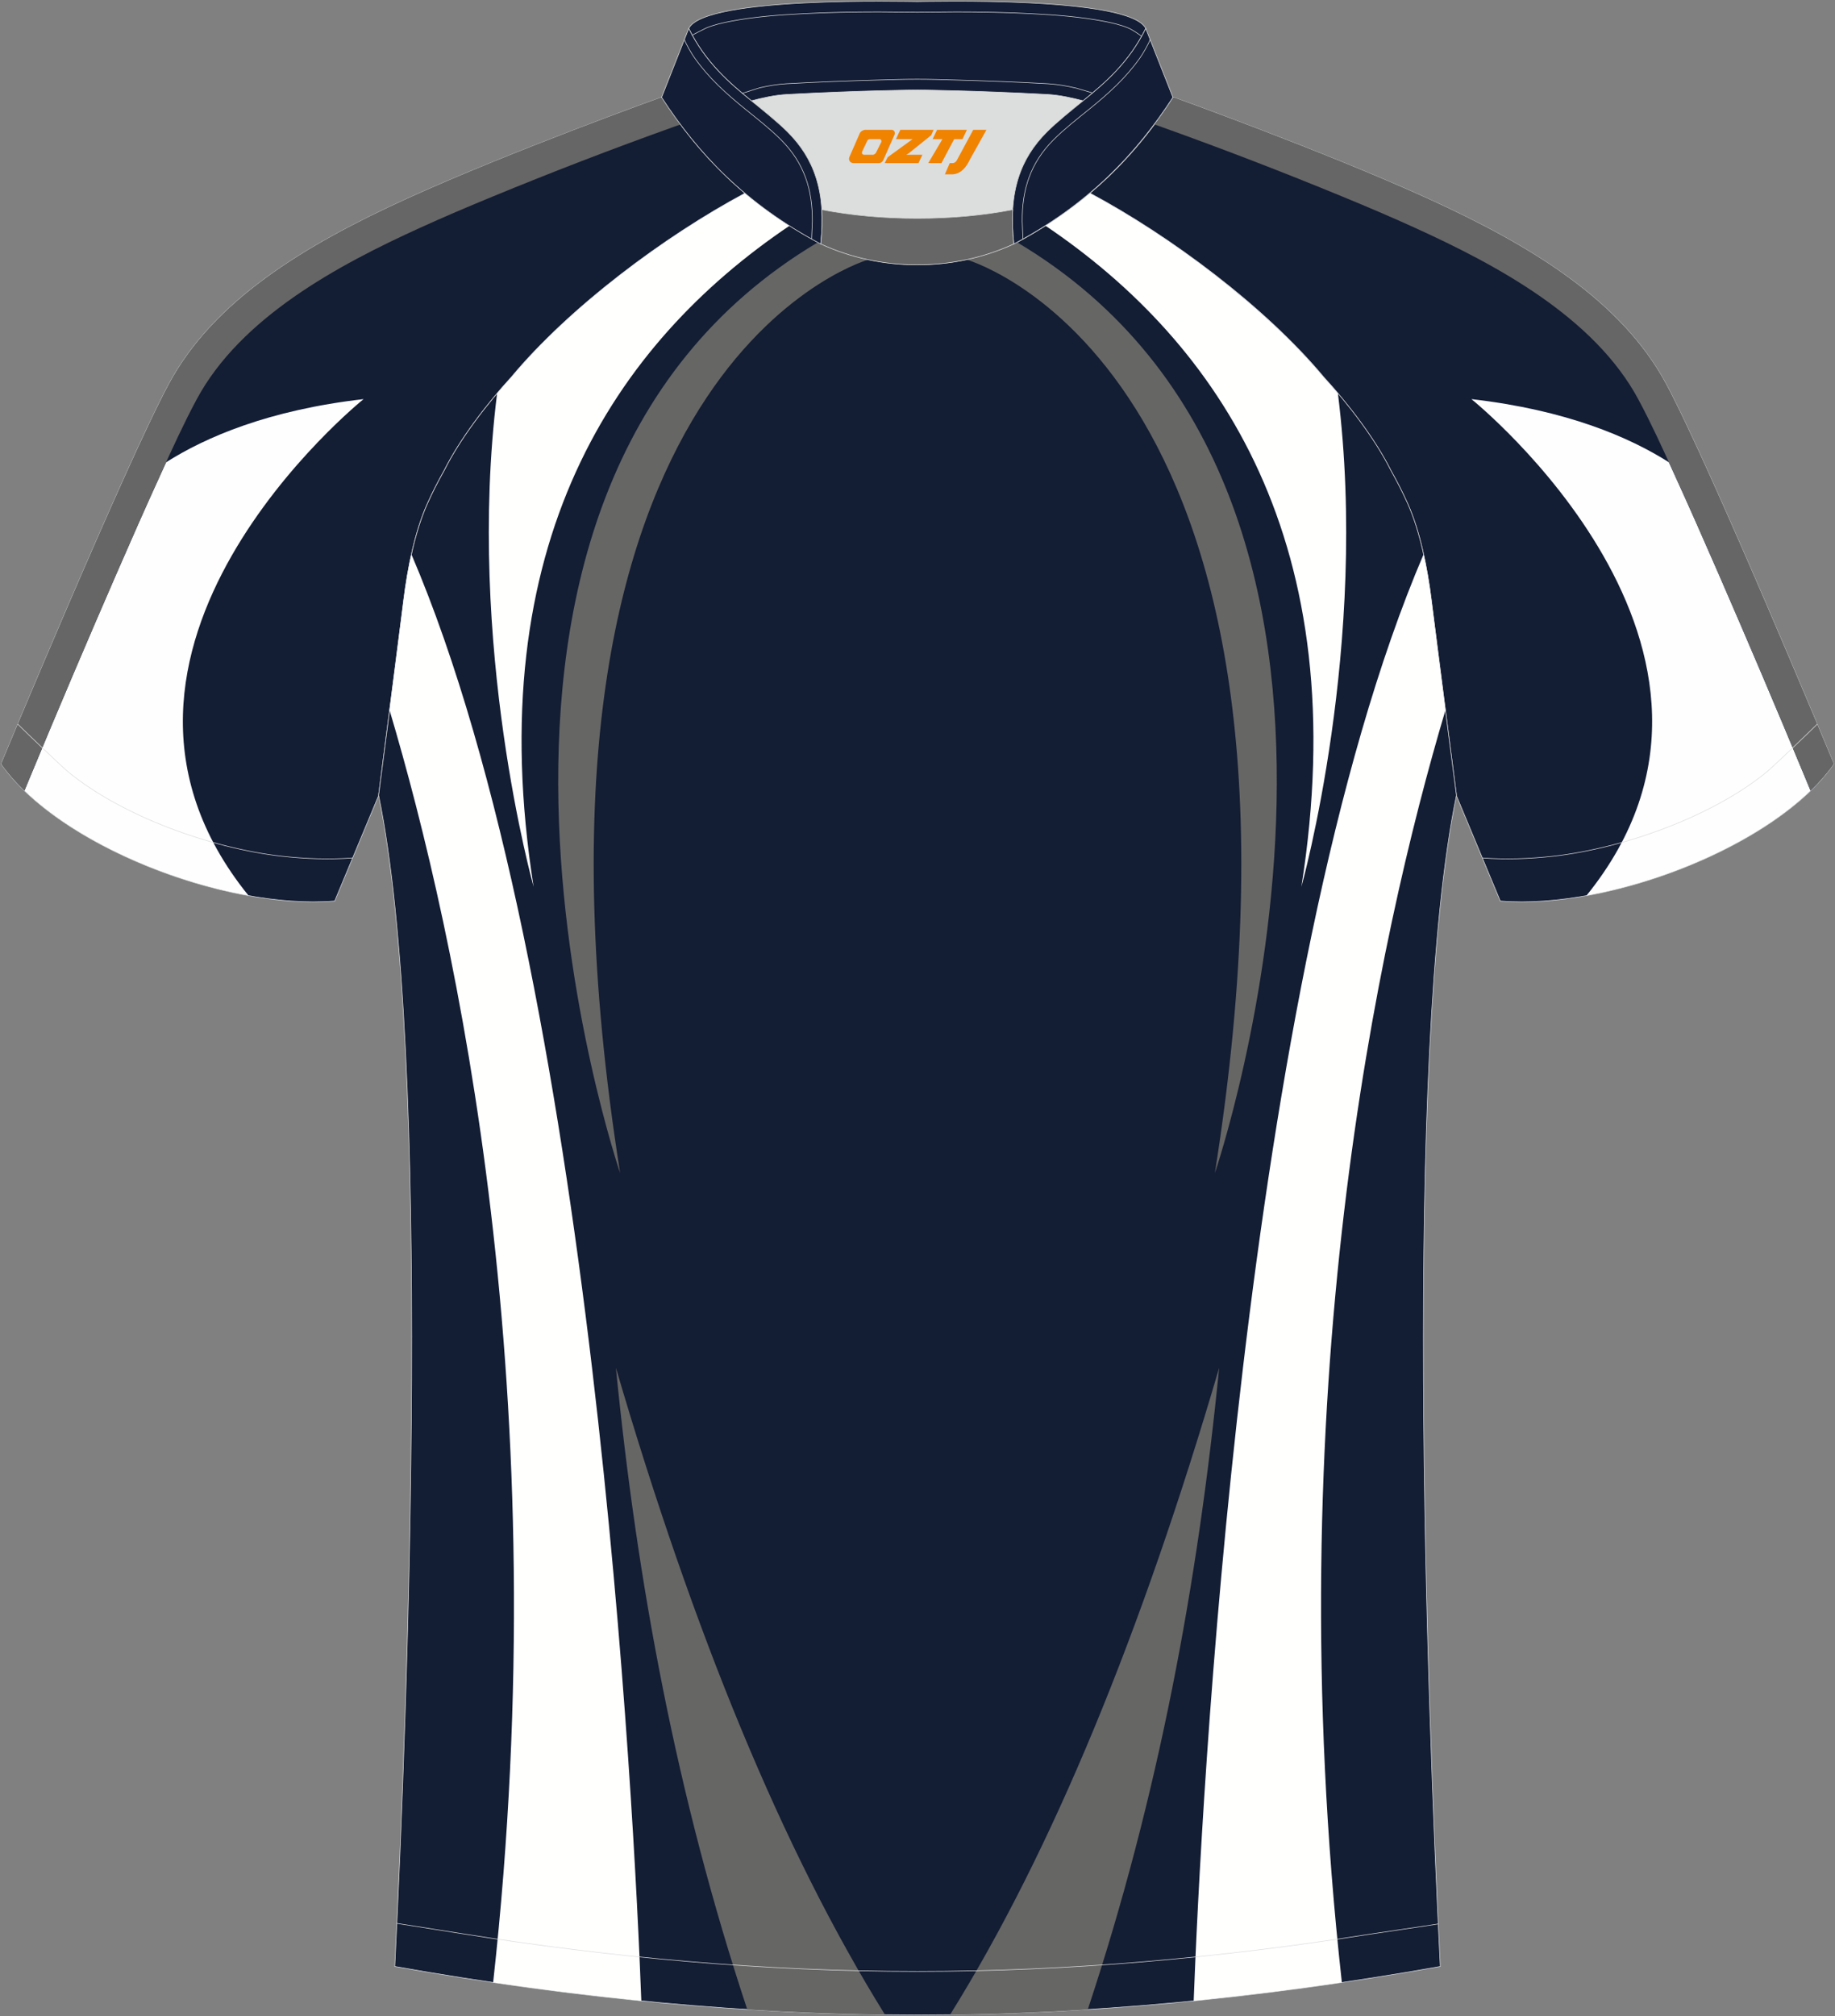 <?xml version="1.0" encoding="utf-8"?>
<!-- Generator: Adobe Illustrator 22.0.0, SVG Export Plug-In . SVG Version: 6.00 Build 0)  -->
<svg xmlns="http://www.w3.org/2000/svg" xmlns:xlink="http://www.w3.org/1999/xlink" version="1.1" id="图层_1" x="0px" y="0px" width="375.2px" height="412px" viewBox="0 0 375.2 412" enable-background="new 0 0 375.2 412" xml:space="preserve">
<rect x="0" y="0" width="375.2" height="412" fill="#808080" stroke="none"/>
<g>
	
		<path fill-rule="evenodd" clip-rule="evenodd" fill="#131D34" stroke="#DCDDDD" stroke-width="0.118" stroke-miterlimit="22.926" d="   M222.86,39.5c7.1-5.98,12.51-12.6,17.06-19.62c0,0,30.75,11.04,51.98,20.69c21.23,9.65,39.7,20.96,48.81,38   c9.12,17.04,34.25,77.54,34.25,77.54c-11.61,16.54-45.44,29.85-68.2,28.01l-8.95-21.48c0,0-3.82-29.36-5.14-39.97   c-0.85-6.8-2.32-14.11-4.86-19.76c-1.01-2.26-2.16-4.5-3.41-6.73c-3.28-6.54-8.81-13.72-13.75-19.1   C258.72,62.77,239.28,48.28,222.86,39.5z"/>
	<path fill-rule="evenodd" clip-rule="evenodd" fill="#FEFEFE" d="M341.24,94.47c-8.08-5.13-20.93-10.68-40.38-12.91   c0,0,64.02,51.42,23.52,101.46c16.98-3.04,35.29-11.28,45.82-21.45l0,0l-1.23-2.97c-5.73-13.82-11.6-27.6-17.57-41.32   c-3.02-6.93-6.07-13.86-9.22-20.74L341.24,94.47z"/>
	<path fill-rule="evenodd" clip-rule="evenodd" fill="#666666" d="M236.06,25.43l1.74,0.62c12.3,4.41,24.62,9.15,36.7,14.13   c4.95,2.04,9.89,4.13,14.76,6.35c16.75,7.61,36.74,18.3,45.76,35.14c2.58,4.81,4.9,9.9,7.17,14.87c3.15,6.88,6.2,13.8,9.22,20.74   c5.97,13.72,11.84,27.5,17.57,41.32l1.23,2.97c1.83-1.77,3.43-3.6,4.75-5.47c0,0-25.13-60.5-34.25-77.54   c-9.12-17.04-27.58-28.35-48.81-38c-21.23-9.66-51.98-20.69-51.98-20.69C238.7,21.76,237.42,23.61,236.06,25.43z"/>
	
		<path fill-rule="evenodd" clip-rule="evenodd" fill="#131D34" stroke="#DCDDDD" stroke-width="0.118" stroke-miterlimit="22.926" d="   M152.34,39.5c-7.1-5.98-12.51-12.6-17.06-19.62c0,0-30.75,11.04-51.98,20.69c-21.23,9.65-39.7,20.96-48.81,38   c-9.12,17.04-34.25,77.54-34.25,77.54c11.61,16.54,45.44,29.85,68.2,28.01l8.95-21.48c0,0,3.82-29.36,5.14-39.97   c0.85-6.8,2.32-14.11,4.86-19.76c1.01-2.26,2.16-4.5,3.41-6.73c3.28-6.54,8.81-13.72,13.75-19.1   C116.48,62.77,135.92,48.28,152.34,39.5z"/>
	<path fill-rule="evenodd" clip-rule="evenodd" fill="#FEFEFE" d="M33.96,94.47c8.08-5.13,20.93-10.68,40.38-12.91   c0,0-64.02,51.42-23.52,101.46c-16.98-3.04-35.29-11.28-45.82-21.45l0,0l1.23-2.97c5.73-13.82,11.6-27.6,17.57-41.32   c3.02-6.93,6.07-13.86,9.22-20.74L33.96,94.47z"/>
	<path fill-rule="evenodd" clip-rule="evenodd" fill="#666666" d="M139.14,25.43l-1.74,0.62c-12.3,4.41-24.62,9.15-36.7,14.13   c-4.95,2.04-9.89,4.13-14.76,6.35c-16.75,7.61-36.74,18.3-45.76,35.14c-2.58,4.81-4.9,9.9-7.17,14.87   c-3.15,6.88-6.2,13.8-9.22,20.74c-5.97,13.72-11.84,27.5-17.57,41.32l-1.23,2.97c-1.83-1.77-3.43-3.6-4.75-5.47   c0,0,25.13-60.5,34.25-77.54c9.12-17.04,27.58-28.35,48.81-38c21.23-9.66,51.98-20.69,51.98-20.69   C136.5,21.76,137.78,23.61,139.14,25.43z"/>
	
		<path fill-rule="evenodd" clip-rule="evenodd" fill="none" stroke="#DCDDDD" stroke-width="0.118" stroke-miterlimit="22.926" stroke-dasharray="1309.533,654.709" d="   M3.64,147.98c1.02,1.06,9.02,8.7,10.23,9.69c11,9.08,29.17,15.65,43.73,17.3c4.83,0.54,9.88,0.72,14.51,0.35"/>
	
		<path fill-rule="evenodd" clip-rule="evenodd" fill="#131D33" stroke="#DCDDDD" stroke-width="0.118" stroke-miterlimit="22.926" d="   M292.67,122.67c1.28,10.22,4.87,37.86,5.13,39.85c-10.9,52.76-6,185.61-3.31,239.33c-36.96,6.55-71.92,9.87-106.89,9.9   c-34.96-0.04-69.93-3.35-106.88-9.9c2.69-53.72,7.59-186.57-3.31-239.33c0.26-1.99,3.85-29.63,5.13-39.85   c0.85-6.81,2.32-14.11,4.86-19.76c1.01-2.26,2.15-4.5,3.41-6.73c3.27-6.54,8.81-13.72,13.75-19.1   c11.93-14.32,31.36-28.81,47.79-37.59c3.96,3.33,8.45,6.45,13.61,9.33l1.87,1.01c6.12,2.84,13.02,4.26,19.79,4.27   c6.76-0.02,13.67-1.44,19.79-4.27l1.87-1.01c5.16-2.88,9.64-6.01,13.6-9.33c16.43,8.78,35.86,23.26,47.79,37.59   c4.94,5.38,10.48,12.56,13.75,19.1c1.25,2.23,2.4,4.47,3.41,6.73C290.35,108.56,291.82,115.87,292.67,122.67z"/>
	<path fill-rule="evenodd" clip-rule="evenodd" fill="#FFFFFE" d="M79.66,145.15c13.76,46.21,34.42,140.48,21.17,259.97   c10.22,1.51,20.3,2.76,30.3,3.76c-1.41-37.55-9.77-208.7-47.01-295.61c-0.69,3.1-1.2,6.31-1.59,9.4   C81.91,127.68,80.73,136.85,79.66,145.15z"/>
	<path fill-rule="evenodd" clip-rule="evenodd" fill="#FFFFFE" d="M161.42,46.14c-35.63,24.03-63.38,65.06-52.31,135.08   c0,0-13.89-49.47-7.47-100.82c0.98-1.16,1.96-2.27,2.92-3.31c11.93-14.32,31.36-28.81,47.79-37.59   C155.1,41.82,158.11,44.04,161.42,46.14z"/>
	<path fill-rule="evenodd" clip-rule="evenodd" fill="#666665" d="M177.53,53.06c-2.87,0.87-76.33,24.77-50.73,186.67   c0,0-47.13-138.16,40.41-190.2l0.6,0.33C170.89,51.28,174.17,52.35,177.53,53.06z"/>
	<path fill-rule="evenodd" clip-rule="evenodd" fill="#666665" d="M152.79,410.64c-14.44-43.53-22.53-87.27-26.86-131.15   c15.84,54.02,34.06,98.55,55.02,132.21C171.58,411.58,162.21,411.23,152.79,410.64z"/>
	<path fill-rule="evenodd" clip-rule="evenodd" fill="#FFFFFE" d="M295.54,145.15c-13.76,46.21-34.42,140.48-21.17,259.97   c-10.22,1.51-20.3,2.76-30.3,3.76c1.41-37.55,9.77-208.7,47.01-295.61c0.69,3.1,1.2,6.31,1.59,9.4   C293.29,127.68,294.47,136.85,295.54,145.15z"/>
	<path fill-rule="evenodd" clip-rule="evenodd" fill="#FFFFFE" d="M213.78,46.14c35.63,24.03,63.38,65.06,52.31,135.08   c0,0,13.89-49.47,7.47-100.82c-0.98-1.16-1.96-2.27-2.92-3.31c-11.93-14.32-31.36-28.81-47.79-37.59   C220.1,41.82,217.09,44.03,213.78,46.14z"/>
	<path fill-rule="evenodd" clip-rule="evenodd" fill="#666665" d="M197.66,53.06c2.82,0.85,76.35,24.71,50.74,186.67   c0,0,47.13-138.16-40.41-190.2l-0.6,0.33C204.31,51.28,201.03,52.35,197.66,53.06z"/>
	<path fill-rule="evenodd" clip-rule="evenodd" fill="#666665" d="M222.42,410.64c14.44-43.53,22.53-87.27,26.86-131.14   c-15.84,54.02-34.06,98.55-55.02,132.21C203.62,411.58,213,411.23,222.42,410.64z"/>
	
		<path fill-rule="evenodd" clip-rule="evenodd" fill="none" stroke="#DCDDDD" stroke-width="0.118" stroke-miterlimit="22.926" stroke-dasharray="1309.533,654.709" d="   M81.14,393.04c1.31,0.21,11.47,1.81,12.78,2.02c31.02,4.97,62.2,7.8,93.68,7.8c30.97,0,61.65-2.74,92.18-7.56   c1.81-0.29,12.47-1.83,14.28-2.14"/>
	<path fill-rule="evenodd" clip-rule="evenodd" fill="#DCDDDD" d="M168.03,42.84c12.06,2.37,26.98,2.37,39.04,0   c0.41-6.85,2.86-11.77,7.01-15.92c1.98-1.98,5.18-4.55,7.35-6.31c0.67-0.53,1.33-1.08,1.98-1.63c-0.29-0.07-2.98-0.9-3.28-0.97   c-1.95-0.46-3.94-0.81-5.93-0.92c-6.35-0.34-12.71-0.6-19.07-0.77c-2.52-0.07-5.07-0.15-7.59-0.15c-2.52,0-5.07,0.08-7.59,0.15   c-6.35,0.17-12.71,0.42-19.06,0.77c-1.82,0.1-3.63,0.4-5.42,0.81c-0.46,0.1-3.23,1.05-3.68,1.17c0.62,0.52,1.24,1.03,1.85,1.53   c2.45,1.94,5.16,4.11,7.38,6.33C165.17,31.07,167.62,36,168.03,42.84z"/>
	
		<path fill-rule="evenodd" clip-rule="evenodd" fill="#131D35" stroke="#DCDDDD" stroke-width="0.118" stroke-miterlimit="22.926" d="   M140.83,5.82c3.26-6.62,44.71-5.49,46.72-5.5c2.01,0,43.46-1.13,46.72,5.5c-3.37,6.86-8.16,11.02-12.81,14.78   c-2.01-0.53-4.73-1.17-7.36-1.31c-15.4-0.82-26.56-0.91-26.56-0.91s-11.15,0.08-26.56,0.91c-2.63,0.14-5.35,0.78-7.35,1.31   C149,16.83,144.21,12.68,140.83,5.82z"/>
	
		<path fill-rule="evenodd" clip-rule="evenodd" fill="none" stroke="#DCDDDD" stroke-width="0.118" stroke-miterlimit="22.926" stroke-dasharray="1309.533,654.709" d="   M233.42,7.43c-0.36-0.32-1.95-1.41-2.72-1.71c-1.56-0.65-3.35-1.06-4.99-1.37c-4.78-0.92-9.85-1.3-14.71-1.55   c-5.16-0.27-10.34-0.37-15.51-0.37c-2.65,0-5.3,0.07-7.94,0.07c-2.64,0-5.29-0.07-7.94-0.07c-5.17,0-10.35,0.1-15.51,0.37   c-4.85,0.25-9.92,0.63-14.7,1.55c-1.65,0.31-3.43,0.72-4.99,1.37c-0.21,0.09-2.46,1.23-2.86,1.46"/>
	<path fill-rule="evenodd" clip-rule="evenodd" fill="none" stroke="#DCDDDD" stroke-width="0.118" stroke-miterlimit="22.926" d="   M151.79,19.07c0.46-0.12,3.22-1.06,3.68-1.16c1.79-0.4,3.61-0.71,5.42-0.8c6.35-0.35,12.71-0.6,19.06-0.77   c2.52-0.07,5.07-0.15,7.59-0.15c2.52,0,5.07,0.08,7.59,0.15c6.36,0.17,12.71,0.42,19.06,0.77c1.99,0.11,3.98,0.46,5.94,0.92   c0.29,0.07,2.98,0.89,3.27,0.97"/>
	
		<path fill-rule="evenodd" clip-rule="evenodd" fill="#131D35" stroke="#DCDDDD" stroke-width="0.118" stroke-miterlimit="22.926" d="   M140.83,5.82l-5.55,14.07c7.38,11.39,17.04,21.76,32.53,29.97c1.17-10.71-1.35-17.49-6.8-22.93c-1.98-1.98-5.18-4.55-7.35-6.31   C149.02,16.85,144.21,12.69,140.83,5.82z"/>
	
		<path fill-rule="evenodd" clip-rule="evenodd" fill="none" stroke="#DCDDDD" stroke-width="0.118" stroke-miterlimit="22.926" stroke-dasharray="1309.533,654.709" d="   M165.95,48.84c0.02-0.51,0.14-3.11,0.15-3.61c0.05-6.43-1.63-11.9-6.43-16.69c-2.2-2.2-4.79-4.22-7.19-6.16   c-4.03-3.26-7.54-6.42-10.43-10.51c-0.54-0.72-1.84-2.95-2.1-3.79"/>
	
		<path fill-rule="evenodd" clip-rule="evenodd" fill="#131D35" stroke="#DCDDDD" stroke-width="0.118" stroke-miterlimit="22.926" d="   M234.27,5.82l5.55,14.07c-7.39,11.39-17.04,21.76-32.53,29.97c-1.17-10.71,1.35-17.49,6.79-22.93c1.98-1.98,5.18-4.55,7.35-6.31   C226.08,16.85,230.89,12.69,234.27,5.82z"/>
	
		<path fill-rule="evenodd" clip-rule="evenodd" fill="none" stroke="#DCDDDD" stroke-width="0.118" stroke-miterlimit="22.926" stroke-dasharray="1309.533,654.709" d="   M209.16,48.84c-0.02-0.51-0.14-3.11-0.15-3.61c-0.05-6.43,1.63-11.9,6.43-16.69c2.2-2.2,4.79-4.22,7.19-6.16   c4.03-3.26,7.54-6.42,10.43-10.51c0.53-0.72,1.84-2.95,2.1-3.79"/>
	
		<path fill-rule="evenodd" clip-rule="evenodd" fill="#666666" stroke="#DCDDDD" stroke-width="0.118" stroke-miterlimit="22.926" d="   M167.81,49.85c0.28-2.55,0.35-4.87,0.22-7.01c12.06,2.37,26.98,2.37,39.04,0c-0.13,2.14-0.06,4.46,0.22,7.01   C194.99,55.55,180.12,55.55,167.81,49.85z"/>
	
	
		<path fill-rule="evenodd" clip-rule="evenodd" fill="none" stroke="#DCDDDD" stroke-width="0.118" stroke-miterlimit="22.926" stroke-dasharray="1309.533,654.709" d="   M371.56,147.98c-1.02,1.06-9.02,8.7-10.23,9.69c-11,9.08-29.17,15.65-43.73,17.3c-4.83,0.54-9.88,0.72-14.51,0.35"/>
</g>
<g>
	<path fill="#F08300" d="M199,26.53l-3.4,6.3c-0.2,0.3-0.5,0.5-0.8,0.5h-0.6l-1,2.3h1.2c2,0.1,3.2-1.5,3.9-3L201.7,26.53h-2.5L199,26.53z"/>
	<polygon fill="#F08300" points="191.8,26.53 ,197.7,26.53 ,196.8,28.43 ,195.1,28.43 ,192.5,33.33 ,189.8,33.33 ,192.7,28.43 ,190.7,28.43 ,191.6,26.53"/>
	<polygon fill="#F08300" points="185.8,31.63 ,185.3,31.63 ,185.8,31.33 ,190.4,27.63 ,190.9,26.53 ,184.1,26.53 ,183.8,27.13 ,183.2,28.43 ,186,28.43 ,186.6,28.43 ,181.5,32.13    ,180.9,33.33 ,187.5,33.33 ,187.8,33.33 ,188.6,31.63"/>
	<path fill="#F08300" d="M182.3,26.53H177C176.5,26.53,176,26.83,175.8,27.23L173.7,32.03C173.4,32.63,173.8,33.33,174.5,33.33h5.2c0.4,0,0.7-0.2,0.9-0.6L182.9,27.53C183.1,27.03,182.8,26.53,182.3,26.53z M180.2,29.03L179.1,31.23C178.9,31.53,178.6,31.63,178.5,31.63l-1.8,0C176.5,31.63,176.1,31.53,176.3,30.93l1-2.1c0.1-0.3,0.4-0.4,0.7-0.4h1.9   C180.1,28.43,180.3,28.73,180.2,29.03z"/>
</g>
</svg>